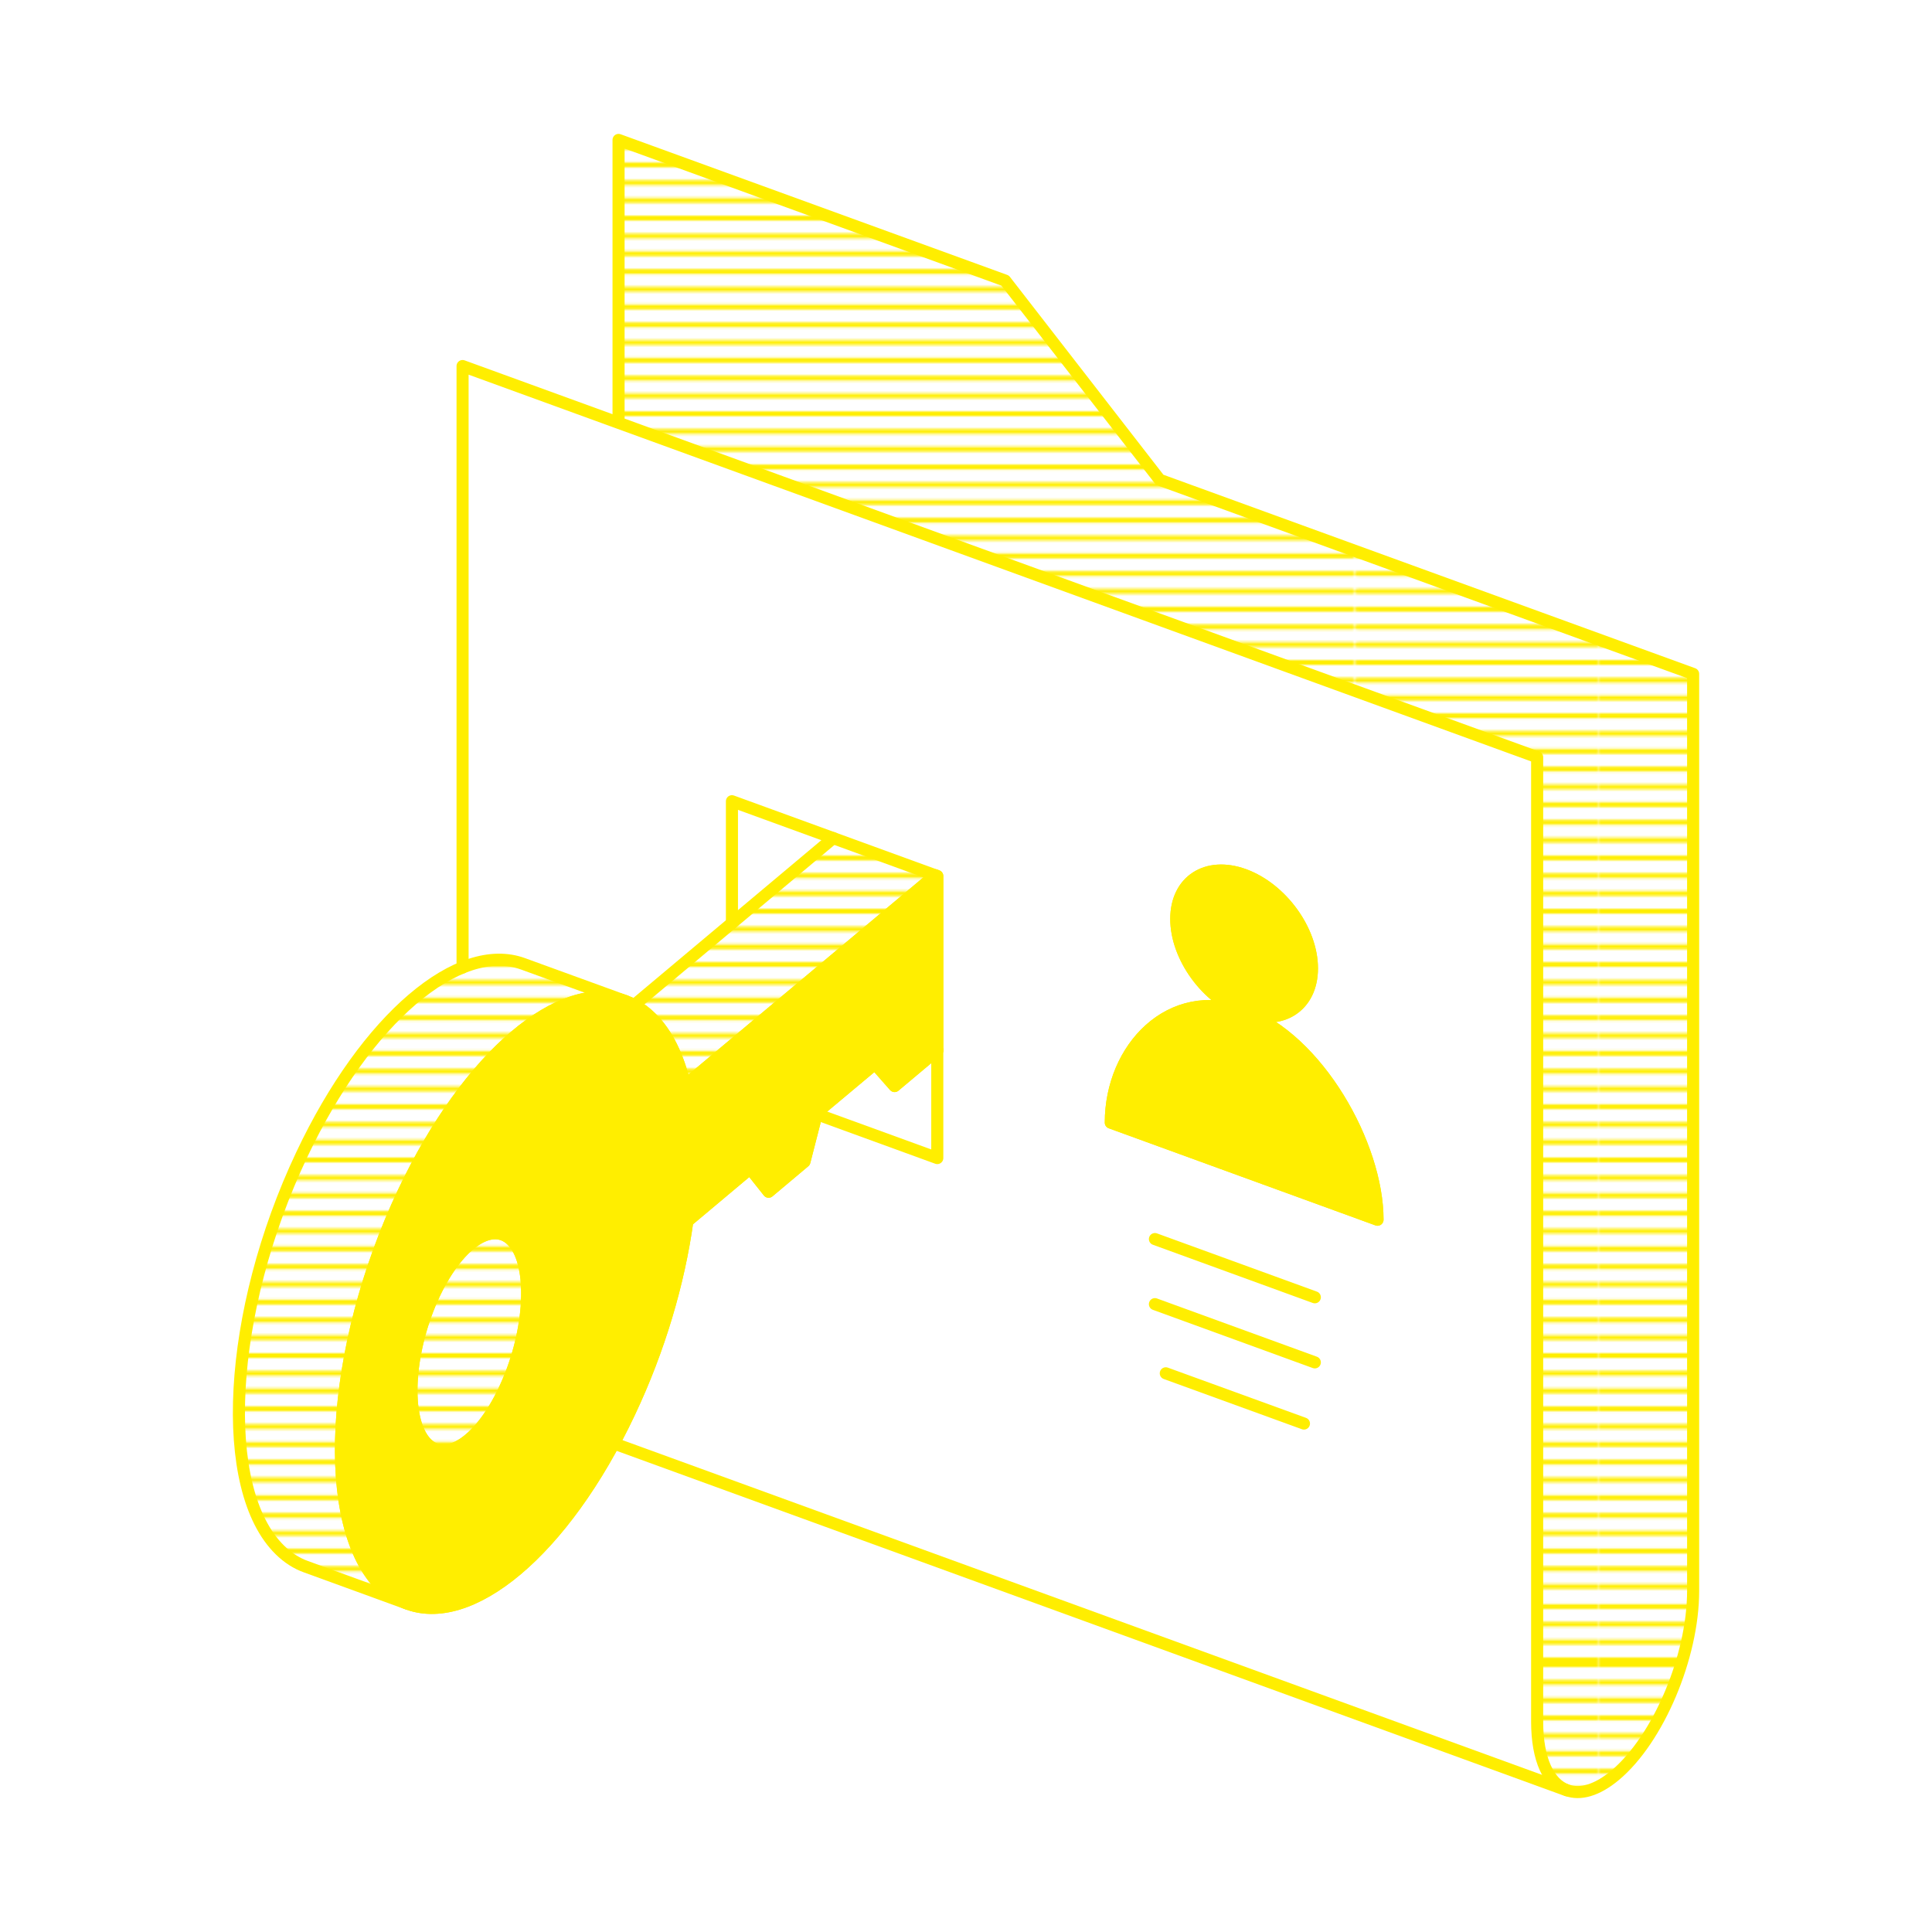 <?xml version="1.0" encoding="UTF-8"?><svg id="yellow" xmlns="http://www.w3.org/2000/svg" xmlns:xlink="http://www.w3.org/1999/xlink" viewBox="0 0 800 800"><defs><style>.cls-1,.cls-2,.cls-3{fill:none;}.cls-4{fill:#fe0;}.cls-4,.cls-2{stroke-width:5px;}.cls-4,.cls-2,.cls-3{stroke:#fe0;stroke-linecap:round;stroke-linejoin:round;}.cls-3{stroke-width:2px;}.cls-5{fill:url(#New_Pattern_2);}</style><pattern id="New_Pattern_2" x="0" y="0" width="725.7" height="701.08" patternTransform="translate(-63.58 -42.69)" patternUnits="userSpaceOnUse" viewBox="0 0 725.7 701.08"><rect class="cls-1" width="725.7" height="701.08"/><line class="cls-3" x1="623.7" y1="30" x2="-100" y2="30"/><line class="cls-3" x1="623.7" y1="37.36" x2="-100" y2="37.36"/><line class="cls-3" x1="623.7" y1="44.72" x2="-100" y2="44.72"/><line class="cls-3" x1="623.7" y1="52.08" x2="-100" y2="52.08"/><line class="cls-3" x1="623.7" y1="59.43" x2="-100" y2="59.44"/><line class="cls-3" x1="623.7" y1="66.79" x2="-100" y2="66.79"/><line class="cls-3" x1="623.7" y1="74.15" x2="-100" y2="74.15"/><line class="cls-3" x1="623.7" y1="81.51" x2="-100" y2="81.51"/><line class="cls-3" x1="623.7" y1="88.87" x2="-100" y2="88.87"/><line class="cls-3" x1="623.7" y1="96.23" x2="-100" y2="96.23"/><line class="cls-3" x1="623.7" y1="103.59" x2="-100" y2="103.59"/><line class="cls-3" x1="623.7" y1="110.95" x2="-100" y2="110.95"/><line class="cls-3" x1="623.7" y1="118.3" x2="-100" y2="118.3"/><line class="cls-3" x1="623.7" y1="125.66" x2="-100" y2="125.66"/><line class="cls-3" x1="623.7" y1="133.02" x2="-100" y2="133.02"/><line class="cls-3" x1="623.7" y1="140.38" x2="-100" y2="140.38"/><line class="cls-3" x1="623.7" y1="147.74" x2="-100" y2="147.74"/><line class="cls-3" x1="623.7" y1="155.1" x2="-100" y2="155.1"/><line class="cls-3" x1="623.7" y1="162.46" x2="-100" y2="162.46"/><line class="cls-3" x1="623.7" y1="169.82" x2="-100" y2="169.82"/><line class="cls-3" x1="623.7" y1="177.17" x2="-100" y2="177.17"/><line class="cls-3" x1="623.7" y1="184.53" x2="-100" y2="184.53"/><line class="cls-3" x1="623.7" y1="191.89" x2="-100" y2="191.89"/><line class="cls-3" x1="623.7" y1="199.25" x2="-100" y2="199.25"/><line class="cls-3" x1="623.7" y1="206.61" x2="-100" y2="206.61"/><line class="cls-3" x1="623.7" y1="213.97" x2="-100" y2="213.97"/><line class="cls-3" x1="623.7" y1="221.33" x2="-100" y2="221.33"/><line class="cls-3" x1="623.7" y1="228.69" x2="-100" y2="228.69"/><line class="cls-3" x1="623.7" y1="236.04" x2="-100" y2="236.04"/><line class="cls-3" x1="623.7" y1="243.4" x2="-100" y2="243.4"/><line class="cls-3" x1="623.7" y1="250.76" x2="-100" y2="250.76"/><line class="cls-3" x1="623.7" y1="258.12" x2="-100" y2="258.12"/><line class="cls-3" x1="623.7" y1="265.48" x2="-100" y2="265.48"/><line class="cls-3" x1="623.7" y1="272.84" x2="-100" y2="272.84"/><line class="cls-3" x1="623.7" y1="280.2" x2="-100" y2="280.2"/><line class="cls-3" x1="623.7" y1="287.55" x2="-100" y2="287.56"/><line class="cls-3" x1="623.7" y1="294.91" x2="-100" y2="294.91"/><line class="cls-3" x1="623.7" y1="302.27" x2="-100" y2="302.27"/><line class="cls-3" x1="623.7" y1="309.63" x2="-100" y2="309.63"/><line class="cls-3" x1="623.7" y1="316.99" x2="-100" y2="316.99"/><line class="cls-3" x1="623.7" y1="324.35" x2="-100" y2="324.35"/><line class="cls-3" x1="623.7" y1="331.71" x2="-100" y2="331.71"/><line class="cls-3" x1="623.7" y1="339.07" x2="-100" y2="339.07"/><line class="cls-3" x1="623.7" y1="346.42" x2="-100" y2="346.42"/><line class="cls-3" x1="623.7" y1="353.78" x2="-100" y2="353.78"/><line class="cls-3" x1="623.7" y1="361.14" x2="-100" y2="361.14"/><line class="cls-3" x1="623.7" y1="368.5" x2="-100" y2="368.5"/><line class="cls-3" x1="623.7" y1="375.86" x2="-100" y2="375.86"/><line class="cls-3" x1="623.7" y1="383.22" x2="-100" y2="383.22"/><line class="cls-3" x1="623.7" y1="390.58" x2="-100" y2="390.58"/><line class="cls-3" x1="623.7" y1="397.94" x2="-100" y2="397.94"/><line class="cls-3" x1="623.7" y1="405.29" x2="-100" y2="405.29"/><line class="cls-3" x1="623.7" y1="412.65" x2="-100" y2="412.65"/><line class="cls-3" x1="623.7" y1="420.01" x2="-100" y2="420.01"/><line class="cls-3" x1="623.7" y1="427.37" x2="-100" y2="427.37"/><line class="cls-3" x1="623.7" y1="434.73" x2="-100" y2="434.73"/><line class="cls-3" x1="623.7" y1="442.09" x2="-100" y2="442.09"/><line class="cls-3" x1="623.7" y1="449.45" x2="-100" y2="449.45"/><line class="cls-3" x1="623.7" y1="456.81" x2="-100" y2="456.81"/><line class="cls-3" x1="623.7" y1="464.16" x2="-100" y2="464.16"/><line class="cls-3" x1="623.7" y1="471.52" x2="-100" y2="471.52"/><line class="cls-3" x1="623.7" y1="478.88" x2="-100" y2="478.88"/><line class="cls-3" x1="623.7" y1="486.24" x2="-100" y2="486.24"/><line class="cls-3" x1="623.7" y1="493.6" x2="-100" y2="493.6"/><line class="cls-3" x1="623.7" y1="500.96" x2="-100" y2="500.96"/><line class="cls-3" x1="623.7" y1="508.32" x2="-100" y2="508.32"/><line class="cls-3" x1="623.7" y1="515.67" x2="-100" y2="515.68"/><line class="cls-3" x1="623.7" y1="523.03" x2="-100" y2="523.03"/><line class="cls-3" x1="623.7" y1="530.39" x2="-100" y2="530.39"/><line class="cls-3" x1="623.7" y1="537.75" x2="-100" y2="537.75"/><line class="cls-3" x1="623.7" y1="545.11" x2="-100" y2="545.11"/><line class="cls-3" x1="623.7" y1="552.47" x2="-100" y2="552.47"/><line class="cls-3" x1="623.7" y1="559.83" x2="-100" y2="559.83"/><line class="cls-3" x1="623.7" y1="567.19" x2="-100" y2="567.19"/><line class="cls-3" x1="623.7" y1="574.54" x2="-100" y2="574.54"/><line class="cls-3" x1="623.7" y1="581.9" x2="-100" y2="581.9"/><line class="cls-3" x1="623.7" y1="589.26" x2="-100" y2="589.26"/><line class="cls-3" x1="623.7" y1="596.62" x2="-100" y2="596.62"/><line class="cls-3" x1="623.7" y1="603.98" x2="-100" y2="603.98"/><line class="cls-3" x1="623.7" y1="611.34" x2="-100" y2="611.34"/><line class="cls-3" x1="623.7" y1="618.7" x2="-100" y2="618.7"/><line class="cls-3" x1="623.7" y1="626.06" x2="-100" y2="626.06"/><line class="cls-3" x1="623.7" y1="633.41" x2="-100" y2="633.41"/><line class="cls-3" x1="623.7" y1="640.77" x2="-100" y2="640.77"/><line class="cls-3" x1="623.7" y1="648.13" x2="-100" y2="648.13"/><line class="cls-3" x1="623.7" y1="655.49" x2="-100" y2="655.49"/><line class="cls-3" x1="623.7" y1="662.85" x2="-100" y2="662.85"/><line class="cls-3" x1="623.7" y1="670.21" x2="-100" y2="670.21"/><line class="cls-3" x1="623.7" y1="677.57" x2="-100" y2="677.57"/><line class="cls-3" x1="623.7" y1="684.93" x2="-100" y2="684.93"/><line class="cls-3" x1="623.7" y1="692.28" x2="-100" y2="692.28"/><line class="cls-3" x1="623.7" y1="699.64" x2="-100" y2="699.64"/><line class="cls-3" x1="623.7" y1="707" x2="-100" y2="707"/><line class="cls-3" x1="623.7" y1="714.36" x2="-100" y2="714.36"/><line class="cls-3" x1="623.7" y1="721.72" x2="-100" y2="721.72"/><line class="cls-3" x1="623.7" y1="729.08" x2="-100" y2="729.08"/><line class="cls-3" x1="1349.4" y1="30" x2="625.7" y2="30"/><line class="cls-3" x1="1349.4" y1="37.36" x2="625.7" y2="37.36"/><line class="cls-3" x1="1349.4" y1="44.72" x2="625.7" y2="44.72"/><line class="cls-3" x1="1349.4" y1="52.08" x2="625.7" y2="52.08"/><line class="cls-3" x1="1349.4" y1="59.43" x2="625.7" y2="59.44"/><line class="cls-3" x1="1349.4" y1="66.79" x2="625.7" y2="66.79"/><line class="cls-3" x1="1349.4" y1="74.15" x2="625.7" y2="74.15"/><line class="cls-3" x1="1349.4" y1="81.51" x2="625.7" y2="81.51"/><line class="cls-3" x1="1349.4" y1="88.87" x2="625.7" y2="88.87"/><line class="cls-3" x1="1349.4" y1="96.23" x2="625.7" y2="96.23"/><line class="cls-3" x1="1349.4" y1="103.59" x2="625.7" y2="103.59"/><line class="cls-3" x1="1349.4" y1="110.95" x2="625.7" y2="110.95"/><line class="cls-3" x1="1349.4" y1="118.3" x2="625.7" y2="118.3"/><line class="cls-3" x1="1349.4" y1="125.66" x2="625.7" y2="125.66"/><line class="cls-3" x1="1349.4" y1="133.02" x2="625.7" y2="133.02"/><line class="cls-3" x1="1349.4" y1="140.38" x2="625.7" y2="140.38"/><line class="cls-3" x1="1349.4" y1="147.74" x2="625.7" y2="147.74"/><line class="cls-3" x1="1349.4" y1="155.1" x2="625.7" y2="155.1"/><line class="cls-3" x1="1349.4" y1="162.46" x2="625.7" y2="162.46"/><line class="cls-3" x1="1349.4" y1="169.82" x2="625.7" y2="169.82"/><line class="cls-3" x1="1349.4" y1="177.17" x2="625.7" y2="177.17"/><line class="cls-3" x1="1349.4" y1="184.53" x2="625.7" y2="184.53"/><line class="cls-3" x1="1349.4" y1="191.89" x2="625.7" y2="191.89"/><line class="cls-3" x1="1349.4" y1="199.25" x2="625.7" y2="199.25"/><line class="cls-3" x1="1349.4" y1="206.61" x2="625.7" y2="206.61"/><line class="cls-3" x1="1349.4" y1="213.97" x2="625.7" y2="213.97"/><line class="cls-3" x1="1349.4" y1="221.33" x2="625.7" y2="221.33"/><line class="cls-3" x1="1349.4" y1="228.69" x2="625.7" y2="228.69"/><line class="cls-3" x1="1349.4" y1="236.04" x2="625.7" y2="236.04"/><line class="cls-3" x1="1349.4" y1="243.4" x2="625.7" y2="243.4"/><line class="cls-3" x1="1349.4" y1="250.76" x2="625.7" y2="250.76"/><line class="cls-3" x1="1349.4" y1="258.12" x2="625.7" y2="258.12"/><line class="cls-3" x1="1349.4" y1="265.48" x2="625.7" y2="265.48"/><line class="cls-3" x1="1349.4" y1="272.84" x2="625.7" y2="272.84"/><line class="cls-3" x1="1349.4" y1="280.2" x2="625.7" y2="280.2"/><line class="cls-3" x1="1349.4" y1="287.55" x2="625.7" y2="287.56"/><line class="cls-3" x1="1349.4" y1="294.91" x2="625.7" y2="294.91"/><line class="cls-3" x1="1349.4" y1="302.27" x2="625.7" y2="302.27"/><line class="cls-3" x1="1349.4" y1="309.63" x2="625.7" y2="309.63"/><line class="cls-3" x1="1349.4" y1="316.99" x2="625.7" y2="316.99"/><line class="cls-3" x1="1349.4" y1="324.35" x2="625.7" y2="324.35"/><line class="cls-3" x1="1349.4" y1="331.71" x2="625.7" y2="331.71"/><line class="cls-3" x1="1349.4" y1="339.07" x2="625.7" y2="339.07"/><line class="cls-3" x1="1349.4" y1="346.42" x2="625.7" y2="346.42"/><line class="cls-3" x1="1349.4" y1="353.78" x2="625.7" y2="353.78"/><line class="cls-3" x1="1349.4" y1="361.14" x2="625.7" y2="361.14"/><line class="cls-3" x1="1349.4" y1="368.5" x2="625.7" y2="368.5"/><line class="cls-3" x1="1349.4" y1="375.86" x2="625.7" y2="375.86"/><line class="cls-3" x1="1349.4" y1="383.22" x2="625.7" y2="383.22"/><line class="cls-3" x1="1349.4" y1="390.58" x2="625.7" y2="390.58"/><line class="cls-3" x1="1349.4" y1="397.94" x2="625.7" y2="397.94"/><line class="cls-3" x1="1349.4" y1="405.29" x2="625.7" y2="405.29"/><line class="cls-3" x1="1349.4" y1="412.65" x2="625.7" y2="412.65"/><line class="cls-3" x1="1349.4" y1="420.01" x2="625.7" y2="420.01"/><line class="cls-3" x1="1349.4" y1="427.37" x2="625.7" y2="427.37"/><line class="cls-3" x1="1349.4" y1="434.73" x2="625.7" y2="434.73"/><line class="cls-3" x1="1349.4" y1="442.09" x2="625.7" y2="442.09"/><line class="cls-3" x1="1349.4" y1="449.45" x2="625.7" y2="449.45"/><line class="cls-3" x1="1349.4" y1="456.81" x2="625.7" y2="456.81"/><line class="cls-3" x1="1349.4" y1="464.16" x2="625.7" y2="464.16"/><line class="cls-3" x1="1349.4" y1="471.52" x2="625.7" y2="471.52"/><line class="cls-3" x1="1349.4" y1="478.88" x2="625.7" y2="478.88"/><line class="cls-3" x1="1349.4" y1="486.24" x2="625.7" y2="486.24"/><line class="cls-3" x1="1349.4" y1="493.6" x2="625.7" y2="493.6"/><line class="cls-3" x1="1349.4" y1="500.96" x2="625.7" y2="500.96"/><line class="cls-3" x1="1349.4" y1="508.32" x2="625.7" y2="508.32"/><line class="cls-3" x1="1349.4" y1="515.67" x2="625.7" y2="515.68"/><line class="cls-3" x1="1349.4" y1="523.03" x2="625.7" y2="523.03"/><line class="cls-3" x1="1349.4" y1="530.39" x2="625.7" y2="530.39"/><line class="cls-3" x1="1349.4" y1="537.75" x2="625.7" y2="537.75"/><line class="cls-3" x1="1349.4" y1="545.11" x2="625.7" y2="545.11"/><line class="cls-3" x1="1349.4" y1="552.47" x2="625.7" y2="552.47"/><line class="cls-3" x1="1349.4" y1="559.83" x2="625.7" y2="559.83"/><line class="cls-3" x1="1349.4" y1="567.19" x2="625.7" y2="567.19"/><line class="cls-3" x1="1349.4" y1="574.54" x2="625.7" y2="574.54"/><line class="cls-3" x1="1349.4" y1="581.9" x2="625.7" y2="581.9"/><line class="cls-3" x1="1349.4" y1="589.26" x2="625.7" y2="589.26"/><line class="cls-3" x1="1349.4" y1="596.62" x2="625.7" y2="596.62"/><line class="cls-3" x1="1349.4" y1="603.98" x2="625.7" y2="603.98"/><line class="cls-3" x1="1349.4" y1="611.34" x2="625.7" y2="611.34"/><line class="cls-3" x1="1349.4" y1="618.7" x2="625.7" y2="618.7"/><line class="cls-3" x1="1349.4" y1="626.06" x2="625.7" y2="626.06"/><line class="cls-3" x1="1349.4" y1="633.41" x2="625.7" y2="633.41"/><line class="cls-3" x1="1349.4" y1="640.77" x2="625.7" y2="640.77"/><line class="cls-3" x1="1349.4" y1="648.13" x2="625.7" y2="648.13"/><line class="cls-3" x1="1349.4" y1="655.49" x2="625.7" y2="655.49"/><line class="cls-3" x1="1349.4" y1="662.85" x2="625.7" y2="662.85"/><line class="cls-3" x1="1349.4" y1="670.21" x2="625.7" y2="670.21"/><line class="cls-3" x1="1349.4" y1="677.57" x2="625.7" y2="677.57"/><line class="cls-3" x1="1349.4" y1="684.93" x2="625.7" y2="684.93"/><line class="cls-3" x1="1349.4" y1="692.28" x2="625.7" y2="692.28"/><line class="cls-3" x1="1349.4" y1="699.64" x2="625.7" y2="699.64"/><line class="cls-3" x1="623.7" y1="5.92" x2="-100" y2="5.92"/><line class="cls-3" x1="623.7" y1="13.28" x2="-100" y2="13.28"/><line class="cls-3" x1="623.7" y1="20.64" x2="-100" y2="20.64"/><line class="cls-3" x1="623.7" y1="28" x2="-100" y2="28"/><line class="cls-3" x1="1349.4" y1="5.92" x2="625.7" y2="5.92"/><line class="cls-3" x1="1349.4" y1="13.28" x2="625.7" y2="13.28"/><line class="cls-3" x1="1349.4" y1="20.64" x2="625.7" y2="20.64"/><line class="cls-3" x1="1349.4" y1="28" x2="625.7" y2="28"/></pattern></defs><path class="cls-5" d="M701.08,279.05v379.73c0,27.19-14.44,61.36-32.28,76.31-7.58,6.35-14.52,8.21-20,6.19-7.5-2.72-12.31-12.67-12.31-28.33v-399.42l-380.36-138.45V57.94l160.08,58.24,64,82.5,220.88,80.37Z"/><path class="cls-4" d="M570.4,505.06l-110.44-40.21c0-30.89,24.7-56.78,55.2-45.65,30.5,11.09,55.24,54.96,55.24,85.86Z"/><path class="cls-4" d="M515.16,362.27c15.51,5.68,28.09,22.96,28.09,38.71s-12.59,23.87-28.09,18.23c-15.51-5.64-28.09-22.96-28.09-38.71s12.59-23.87,28.09-18.23Z"/><path class="cls-2" d="M543.25,400.97c0,15.7-12.59,23.87-28.09,18.23-15.51-5.64-28.09-22.96-28.09-38.71s12.59-23.87,28.09-18.23c15.51,5.68,28.09,22.96,28.09,38.71Z"/><path class="cls-2" d="M459.96,464.85l110.44,40.21c0-30.89-24.74-74.77-55.24-85.86-30.5-11.13-55.2,14.76-55.2,45.65Z"/><line class="cls-2" x1="478.23" y1="513.07" x2="544.44" y2="537.18"/><line class="cls-2" x1="478.23" y1="540.02" x2="544.44" y2="564.13"/><line class="cls-2" x1="482.73" y1="568.66" x2="539.94" y2="589.46"/><path class="cls-4" d="M388.11,434.83v.04l-17.68,14.84-8.13-9.23-23.95,20.04-5.25,20.48-14.84,12.47-7.65-9.63-26,21.82c-3.51,25.29-11.56,52.95-24.03,79.31-27.19,57.61-66.21,89.61-92.72,78.72-3.43-1.42-6.71-3.55-9.67-6.47-25.8-25.17-21.78-98.44,8.92-163.59,26.91-56.9,65.21-88.53,91.78-79.11,1.26.45,2.54,1.01,3.75,1.66,2.43,1.3,4.73,3.04,6.9,5.17,6.65,6.49,11.32,16.18,14.09,28.09l103.65-87,.83.32v72.09ZM209.73,573.6c10.14-22.77,11.48-49.32,2.96-59.19-8.48-9.94-23.6.51-33.78,23.36-10.1,22.81-11.44,49.28-2.92,59.22,8.52,9.86,23.63-.59,33.74-23.4Z"/><path class="cls-5" d="M387.28,362.42l-103.65,87c-2.76-11.92-7.44-21.6-14.09-28.09-2.18-2.12-4.5-3.83-6.9-5.17l82.39-69.13,42.26,15.39Z"/><path class="cls-5" d="M216.59,399.12l42.3,15.39c-26.48-9.67-64.87,22.21-91.78,79.11-30.7,65.14-34.72,138.41-8.92,163.59,2.96,2.92,6.23,5.05,9.67,6.47v.04l-41.23-14.99c-3.83-1.38-7.42-3.67-10.69-6.87-25.8-25.21-21.82-98.48,8.96-163.63,26.83-56.86,65.22-88.78,91.7-79.11Z"/><path class="cls-5" d="M212.68,514.41c8.52,9.86,7.18,36.42-2.96,59.19-10.1,22.81-25.21,33.26-33.74,23.4-8.52-9.94-7.18-36.42,2.92-59.22,10.18-22.85,25.29-33.3,33.78-23.36Z"/><path class="cls-2" d="M388.11,434.87l-17.68,14.84-8.13-9.23-23.95,20.04-5.25,20.48-14.84,12.47-7.65-9.63-26,21.82c-3.51,25.29-11.56,52.95-24.03,79.31-27.19,57.61-66.22,89.64-92.72,78.72-3.43-1.42-6.71-3.55-9.67-6.47-25.8-25.17-21.78-98.44,8.92-163.59,26.91-56.9,65.21-88.53,91.78-79.11,1.26.45,2.54,1.01,3.75,1.66,2.43,1.3,4.73,3.04,6.9,5.17,6.65,6.49,11.32,16.18,14.09,28.09l103.65-87"/><line class="cls-2" x1="388.15" y1="434.83" x2="388.11" y2="434.83"/><path class="cls-2" d="M212.68,514.41c8.52,9.86,7.18,36.42-2.96,59.19-10.1,22.81-25.21,33.26-33.74,23.4-8.52-9.94-7.18-36.42,2.92-59.22,10.18-22.85,25.29-33.3,33.78-23.36Z"/><path class="cls-2" d="M168.89,664.11l-42.26-15.39c-3.83-1.38-7.42-3.67-10.69-6.87-25.8-25.21-21.82-98.48,8.96-163.63,26.83-56.86,65.22-88.78,91.7-79.11l42.3,15.39"/><line class="cls-2" x1="262.64" y1="416.16" x2="345.02" y2="347.04"/><polyline class="cls-2" points="303.08 382.23 303.08 331.77 388.11 362.74 388.11 479.53 338.16 461.34"/><line class="cls-2" x1="254.17" y1="597.68" x2="648.8" y2="741.33"/><path class="cls-2" d="M256.13,175.08V57.94l160.08,58.24,64,82.5,220.88,80.37v379.73c0,27.19-14.44,61.36-32.28,76.31-7.58,6.35-14.52,8.2-20,6.19-7.49-2.73-12.31-12.67-12.31-28.33v-399.42L191.54,151.57v249.06"/></svg>